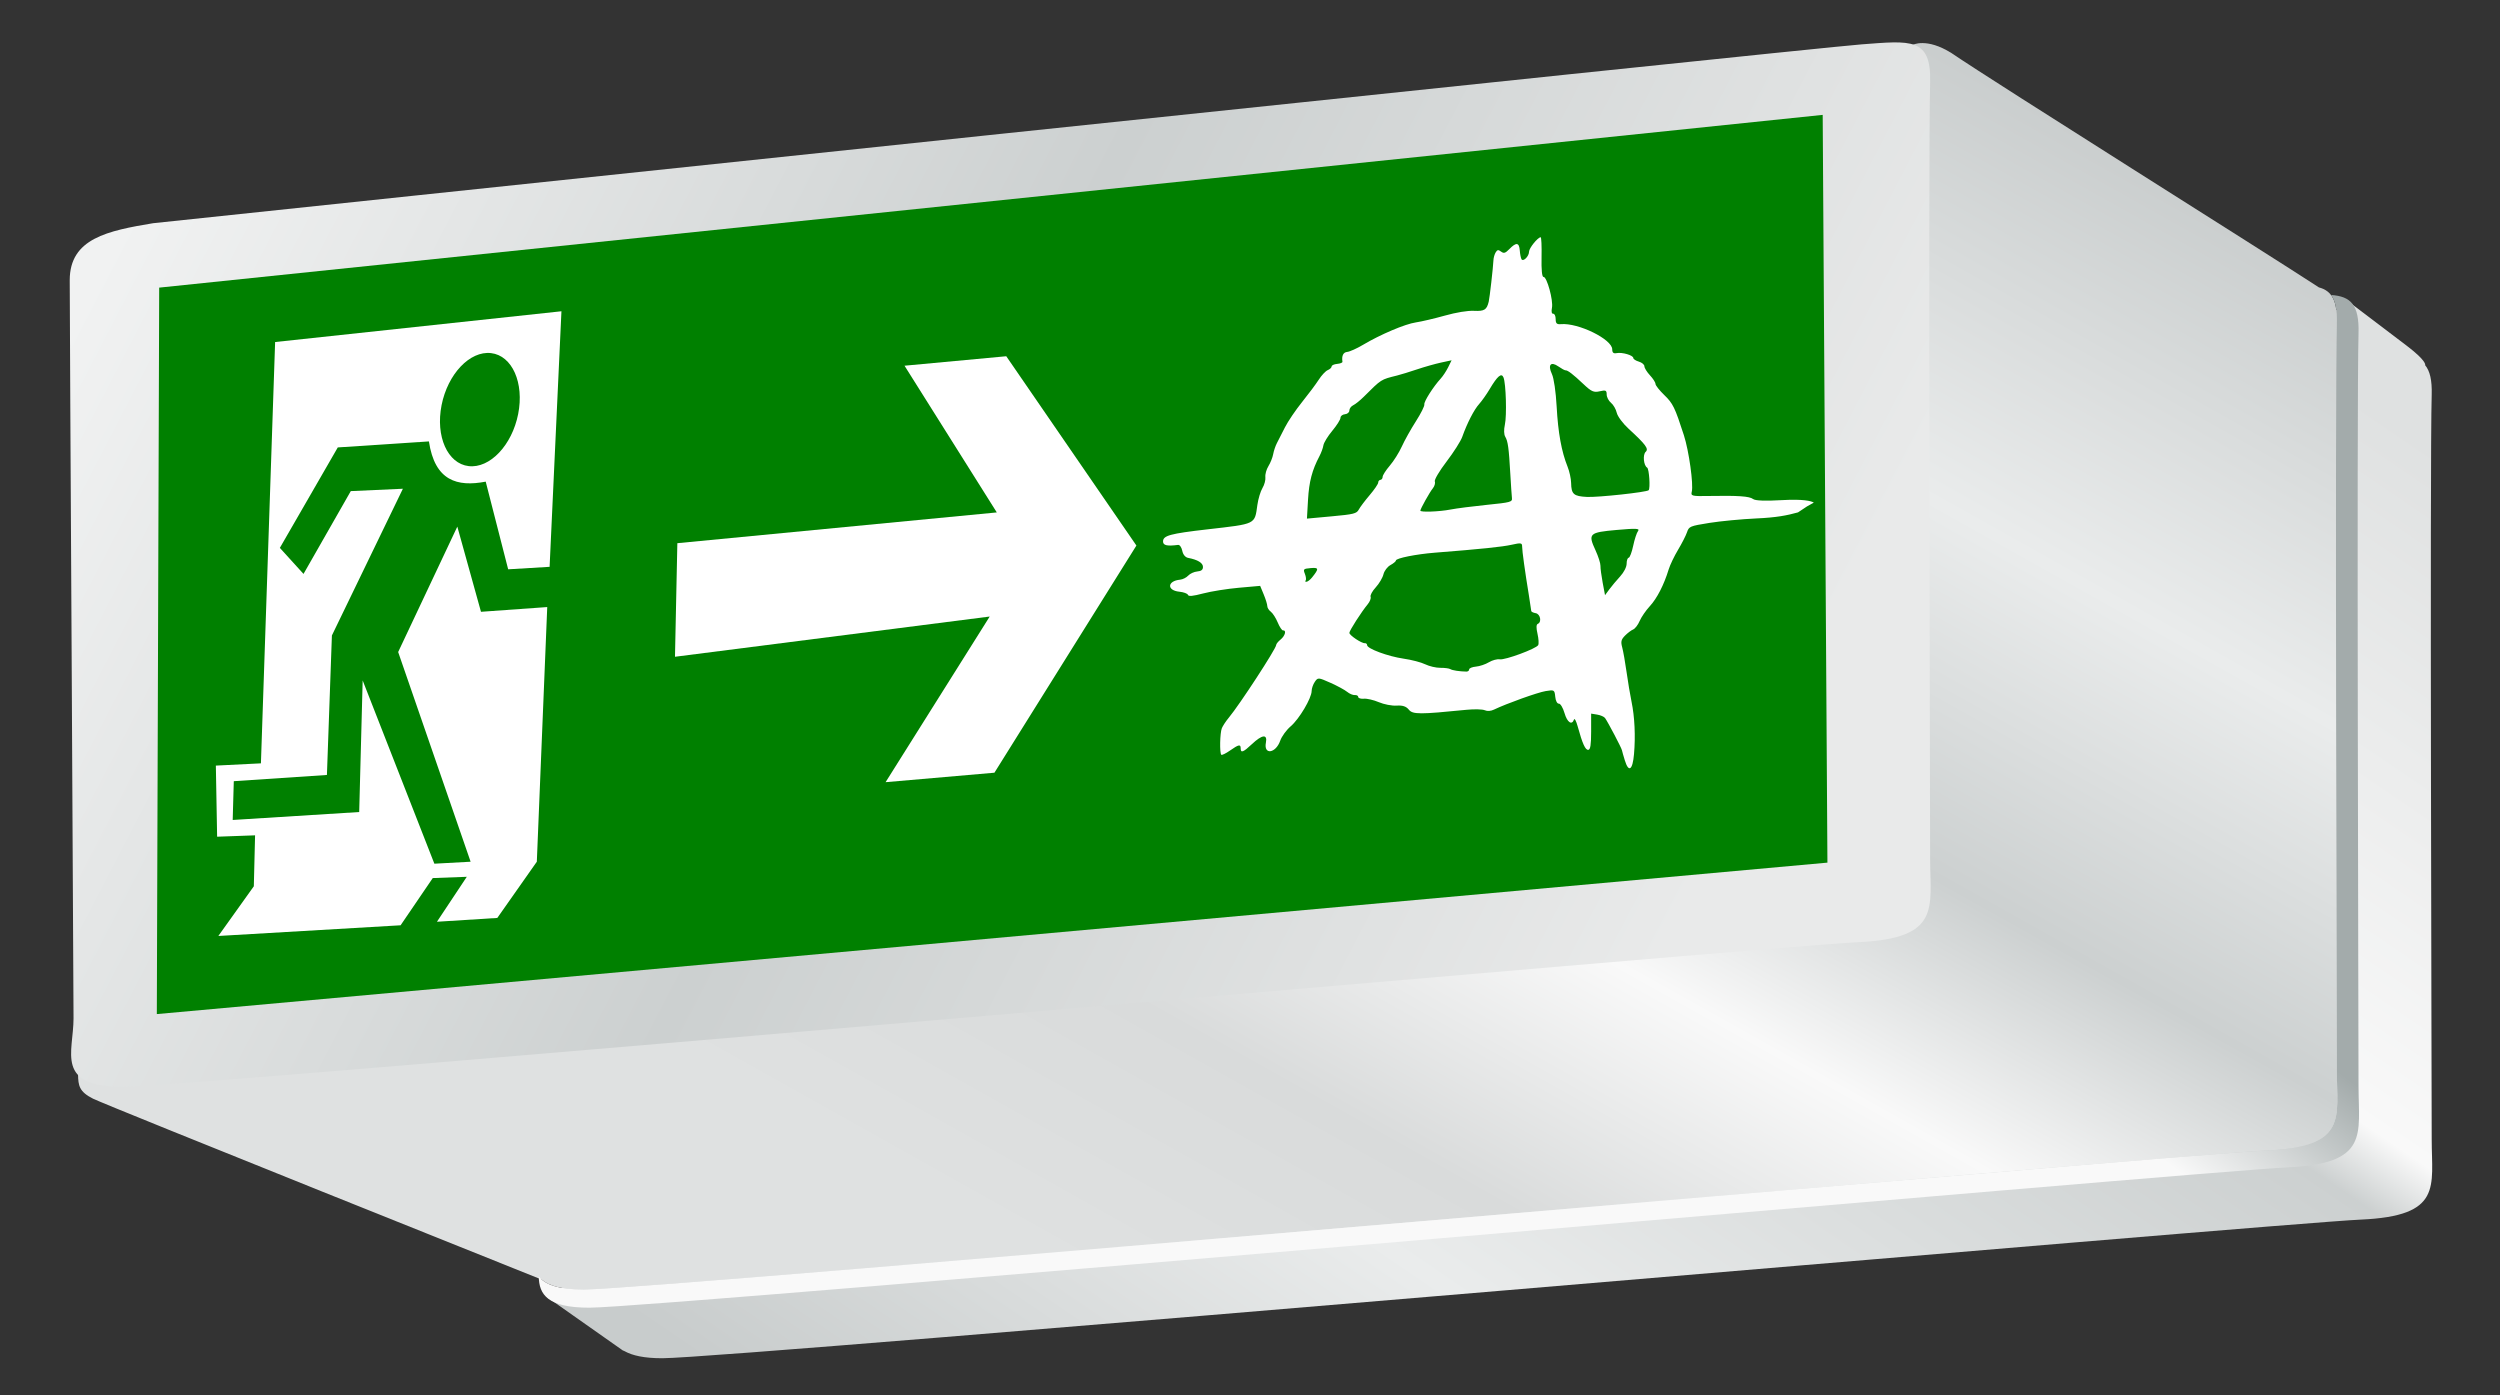 <?xml version="1.0" encoding="UTF-8" standalone="no"?>
<!-- Created with Inkscape (http://www.inkscape.org/) -->

<svg
   xmlns:dc="http://purl.org/dc/elements/1.1/"
   xmlns:cc="http://creativecommons.org/ns#"
   xmlns:rdf="http://www.w3.org/1999/02/22-rdf-syntax-ns#"
   xmlns:svg="http://www.w3.org/2000/svg"
   xmlns="http://www.w3.org/2000/svg"
   xmlns:xlink="http://www.w3.org/1999/xlink"
   xmlns:sodipodi="http://sodipodi.sourceforge.net/DTD/sodipodi-0.dtd"
   xmlns:inkscape="http://www.inkscape.org/namespaces/inkscape"
   id="svg3572"
   sodipodi:docname="exit-capitalism-2.svg"
   viewBox="0 0 349.34 194.95"
   version="1.1"
   inkscape:version="0.92.5 (2060ec1f9f, 2020-04-08)"
   width="372.629"
   height="207.947">
  <rect x="0" y="0" width="349.34" height="194.95" fill="#333333" stroke="none"/>
  <defs
     id="defs3574">
    <linearGradient
       id="linearGradient4501">
      <stop
         id="stop4503"
         style="stop-color:#c8cccc"
         offset="0" />
      <stop
         id="stop4505"
         style="stop-color:#eaecec"
         offset=".277" />
      <stop
         id="stop4507"
         style="stop-color:#ccd0d0"
         offset=".494" />
      <stop
         id="stop4509"
         style="stop-color:#f9f9f9"
         offset=".646" />
      <stop
         id="stop4515"
         style="stop-color:#d9dbdb"
         offset=".823" />
      <stop
         id="stop4511"
         style="stop-color:#dfe1e1"
         offset="1" />
    </linearGradient>
    <linearGradient
       id="linearGradient4825"
       y2="482.84"
       gradientUnits="userSpaceOnUse"
       x2="509.63"
       y1="694.51"
       x1="365.4"
       inkscape:collect="always">
      <stop
         id="stop4462"
         style="stop-color:#c8cccc"
         offset="0" />
      <stop
         id="stop4468"
         style="stop-color:#eaecec"
         offset=".277" />
      <stop
         id="stop4464"
         style="stop-color:#ccd0d0"
         offset=".615" />
      <stop
         id="stop4470"
         style="stop-color:#f9f9f9"
         offset=".654" />
      <stop
         id="stop4466"
         style="stop-color:#dfe1e1"
         offset="1" />
    </linearGradient>
    <linearGradient
       id="linearGradient4827"
       y2="654.6"
       xlink:href="#linearGradient4501"
       gradientUnits="userSpaceOnUse"
       x2="394.26"
       y1="459.57"
       x1="503.59"
       inkscape:collect="always" />
    <linearGradient
       id="linearGradient4831"
       y2="572.79"
       gradientUnits="userSpaceOnUse"
       x2="493.96"
       y1="593.52"
       x1="477.89"
       inkscape:collect="always">
      <stop
         id="stop4443"
         style="stop-color:#f9f9f9"
         offset="0" />
      <stop
         id="stop4445"
         style="stop-color:#a3abab"
         offset="1" />
    </linearGradient>
    <linearGradient
       id="linearGradient4833"
       y2="570.57"
       gradientUnits="userSpaceOnUse"
       x2="407"
       y1="454.38"
       x1="183.38"
       inkscape:collect="always">
      <stop
         id="stop3648"
         style="stop-color:#f1f2f2"
         offset="0" />
      <stop
         id="stop4424"
         style="stop-color:#ccd0d0"
         offset=".5" />
      <stop
         id="stop3650"
         style="stop-color:#e9eaea"
         offset="1" />
    </linearGradient>
  </defs>
  <sodipodi:namedview
     id="base"
     bordercolor="#666666"
     inkscape:pageshadow="2"
     inkscape:window-y="1080"
     fit-margin-left="0"
     pagecolor="#ffffff"
     inkscape:window-height="830"
     inkscape:window-maximized="1"
     inkscape:zoom="3.0143162"
     inkscape:window-x="153"
     showgrid="false"
     borderopacity="1.0"
     inkscape:current-layer="layer1"
     inkscape:cx="171.17841"
     inkscape:cy="101.88277"
     fit-margin-top="0"
     fit-margin-right="0"
     fit-margin-bottom="0"
     inkscape:window-width="1598"
     inkscape:pageopacity="0.0"
     inkscape:document-units="px" />
  <g
     id="layer1"
     inkscape:label="Layer 1"
     inkscape:groupmode="layer"
     transform="translate(-173.27,-431.74)">
    <g
       id="g4810"
       transform="matrix(0.945,0,0,0.945,19.272,29.312)">
      <g
         id="g4804">
        <path
           id="path3625"
           style="fill:url(#linearGradient4825)"
           inkscape:connector-curvature="0"
           d="m 510.44,470.59 -18.688,10.312 c -58.571,5.923 -226.44,23.281 -226.44,23.281 -6.609,1.079 -12.094,2.158 -12.094,8.094 0,5.663 0.454,87.789 0.5,99.875 l -9.91,5.47 11.07,7.79 0.12,0.09 c 0,0 0.101,0.06 0.344,0.156 1.131,0.631 2.843,1.031 5.562,1.031 9.914,-3e-5 239.04,-19.96 251.16,-20.5 12.117,-0.54 10.469,-4.86 10.469,-11.875 0,-7.015 -0.287,-100.19 0,-110.09 0.063,-2.169 -0.265,-3.521 -0.969,-4.375 0.028,-0.068 0.173,-0.669 -2.719,-2.875 -3.084,-2.353 -8.406,-6.375 -8.406,-6.375 z" />
        <path
           id="path3617"
           style="fill:url(#linearGradient4827);stroke:url(#linearGradient4827);stroke-width:0.966px"
           inkscape:connector-curvature="0"
           d="m 447.25,432.22 c -0.976,-0.01 -1.5,0.281 -1.5,0.281 10e-4,0.01 -50.18,28.14 -90.25,50.625 -49.996,5.215 -101.84,10.656 -101.84,10.656 -6.549,1.081 -12.031,2.177 -12.031,8.125 0,2.552 0.135,24.005 0.25,45 -25.159,14.116 -67.375,37.812 -67.375,37.812 0.019,1.66 0.173,2.571 2.219,3.594 2.045,1.023 66.344,26.75 66.344,26.75 1.047,0.913 2.921,1.469 6.219,1.469 9.824,-3e-5 236.87,-20.022 248.88,-20.562 12.007,-0.541 10.344,-4.846 10.344,-11.875 0,-7.029 -0.284,-100.39 0,-110.31 0.1,-3.496 -0.742,-4.929 -2.656,-5.438 -8.138,-5.319 -47.344,-29.915 -54.344,-34.656 -1.85,-1.158 -3.274,-1.458 -4.25,-1.469 z" />
        <path
           id="path3615"
           style="fill:url(#linearGradient4831)"
           inkscape:connector-curvature="0"
           d="m 507.66,469.47 c 0.638,0.863 0.903,2.228 0.844,4.312 -0.284,9.92 0,103.28 0,110.31 0,7.029 1.663,11.334 -10.344,11.875 -12.007,0.541 -239.05,20.562 -248.88,20.562 -3.822,0 -5.734,-0.751 -6.656,-1.938 0.047,2.669 1.256,4.625 7.5,4.625 9.913,-3e-5 239.01,-20.204 251.12,-20.75 12.116,-0.546 10.469,-4.907 10.469,-12 0,-7.093 -0.287,-101.3 0,-111.31 0.122,-4.275 -1.159,-5.49 -4.062,-5.688 z" />
        <path
           id="path3611"
           sodipodi:nodetypes="csssssssc"
           style="fill:url(#linearGradient4833)"
           inkscape:connector-curvature="0"
           d="m 185.65,458.85 c 0,0 244.66,-25.849 252.59,-26.441 7.216,-0.538 10.316,-1.066 10.126,5.626 -0.293,10.321 0,107.45 0,114.76 0,7.313 1.688,11.814 -10.689,12.377 -12.377,0.563 -246.41,21.378 -256.53,21.378 -10.126,0 -7.313,-5.063 -7.313,-10.126 0,-5.063 -0.563,-102.95 -0.563,-109.14 0,-6.188 5.626,-7.313 12.377,-8.438 z" />
      </g>
      <g
         id="g4795">
        <path
           id="path3591"
           style="fill:#008000"
           inkscape:connector-curvature="0"
           d="m 186.5,468.38 -0.35,107.42 247.03,-22.394 -0.7,-110.57 z" />
        <path
           id="path3593"
           style="fill:#ffffff"
           inkscape:connector-curvature="0"
           d="m 263.12,506.17 47.236,-4.549 -13.646,-21.694 15.046,-1.4 19.244,27.992 -20.994,33.59 -16.095,1.4 15.396,-24.493 -46.537,5.948 z" />
        <path
           id="path3595"
           sodipodi:nodetypes="cccccccccccccccccccccccccccccccccccc"
           style="fill:#ffffff"
           inkscape:connector-curvature="0"
           d="m 242.34,553.27 1.54,-37.655 -9.797,0.7 -3.499,-12.596 -8.748,18.545 10.713,31.007 -5.359,0.292 -10.602,-27.1 -0.513,19.46 -18.706,1.175 0.162,-5.735 13.772,-0.924 0.736,-20.625 10.497,-21.694 -7.706,0.35 -6.989,12.246 -3.499,-3.849 8.568,-14.858 13.475,-0.888 c 0.868,5.846 4.202,6.757 8.398,5.948 l 3.32,12.963 6.128,-0.367 1.75,-37.789 -42.338,4.549 -2.099,62.299 -6.665,0.333 0.188,10.514 5.612,-0.202 -0.184,7.532 -5.248,7.348 26.951,-1.579 4.756,-6.982 5.033,-0.187 -4.415,6.648 8.928,-0.566 z" />
        <ellipse
           id="path3597"
           style="fill:#008000"
           transform="matrix(1.019,0.118,-0.19,0.961,88.265,-8.213)"
           cx="233.561"
           cy="486.026"
           rx="5.557"
           ry="8.694" />
        <g
           transform="matrix(0.328,-0.029,0,0.328,328.003,406.194)"
           inkscape:label="Calque 1"
           id="layer1-5"
           style="fill:#ffffff;fill-opacity:1">
          <path
             d="m 229.34,423.04 c -0.62,-2.06 -1.21,-4.2 -1.32,-4.75 -0.2,-1.07 -6.29,-13.21 -7.61,-15.17 -0.43,-0.64 -2.02,-1.48 -3.53,-1.86 l -2.74,-0.69 v 8.11 c 0,5.99 -0.34,8.11 -1.3,8.11 -1.32,0 -2.63,-3.02 -4.77,-11 -0.66,-2.47 -1.4,-3.94 -1.65,-3.25 -0.95,2.66 -3.07,1.05 -4.28,-3.25 -0.69,-2.47 -1.85,-4.5 -2.56,-4.5 -0.75,0 -1.45,-1.4 -1.62,-3.25 -0.31,-3.13 -0.46,-3.24 -4.32,-2.94 -3.64,0.28 -17.65,4.07 -23.3,6.29 -1.44,0.57 -3.02,0.53 -4.17,-0.09 -1.03,-0.54 -4.71,-0.96 -8.2,-0.92 -21.21,0.25 -24.25,-0.02 -26.02,-2.36 -1.2,-1.59 -2.79,-2.25 -5.5,-2.31 -2.09,-0.04 -5.7,-1.05 -8.02,-2.25 -2.31,-1.19 -5.35,-2.17 -6.75,-2.17 -1.39,0 -2.54,-0.45 -2.54,-1 0,-0.55 -0.69,-1 -1.54,-1 -0.85,0 -2.4,-0.79 -3.45,-1.75 -1.05,-0.96 -4.443,-3.1 -7.536,-4.75 -5.498,-2.93 -5.656,-2.96 -7.048,-1.06 -0.783,1.07 -1.427,2.87 -1.433,4 -0.014,3.23 -5.603,12.16 -9.444,15.09 -1.917,1.47 -4.039,4.19 -4.715,6.06 -2.03,5.62 -7.571,5.86 -6.457,0.29 0.773,-3.86 -1.7,-3.8 -6.336,0.16 -3.882,3.32 -5.038,3.65 -5.038,1.46 0,-1.99 -0.848,-1.89 -4.863,0.56 -1.849,1.13 -3.591,1.82 -3.87,1.54 -0.812,-0.81 -0.627,-9.92 0.242,-11.96 0.436,-1.03 1.86,-3.05 3.163,-4.5 4.823,-5.37 21.328,-29.22 21.328,-30.83 0,-0.48 0.9,-1.52 2,-2.31 2.031,-1.46 2.734,-4 1.108,-4 -0.49,0 -1.576,-1.71 -2.414,-3.81 -0.838,-2.09 -2.237,-4.39 -3.109,-5.12 -0.872,-0.72 -1.585,-1.92 -1.585,-2.67 0,-0.75 -0.724,-3.17 -1.609,-5.38 l -1.608,-4.02 h -9.56 c -5.258,0 -12.5,0.51 -16.095,1.14 -4.765,0.83 -6.636,0.84 -6.905,0.03 -0.203,-0.61 -1.947,-1.4 -3.876,-1.76 -5.741,-1.08 -5.479,-5.35 0.331,-5.39 1.199,-0.01 2.854,-0.69 3.679,-1.52 0.825,-0.82 2.657,-1.5 4.071,-1.5 1.826,0 2.572,-0.53 2.572,-1.83 0,-1.79 -2.374,-3.45 -6.631,-4.64 -1.324,-0.36 -2.348,-1.67 -2.704,-3.46 -0.316,-1.57 -1.157,-2.84 -1.869,-2.81 -4.977,0.21 -6.796,-0.37 -6.796,-2.15 0,-2.66 3.139,-3.24 20,-3.69 22.141,-0.58 21.284,-0.24 22.528,-9.04 0.379,-2.68 1.409,-6 2.288,-7.38 0.88,-1.37 1.471,-3.54 1.313,-4.8 -0.158,-1.27 0.461,-3.45 1.375,-4.85 0.914,-1.39 1.878,-3.73 2.143,-5.19 0.265,-1.46 1.016,-3.63 1.668,-4.83 0.651,-1.19 2.293,-4.26 3.647,-6.82 1.353,-2.56 4.822,-7.37 7.708,-10.71 2.886,-3.33 6.278,-7.57 7.538,-9.43 1.261,-1.85 3.079,-3.63 4.042,-3.94 0.962,-0.31 1.75,-0.98 1.75,-1.5 0,-0.51 1.125,-0.93 2.5,-0.93 1.377,0 2.447,-0.34 2.377,-0.75 -0.42,-2.72 0.35,-4.25 2.16,-4.25 1.11,0 4.28,-1.14 7.03,-2.53 7.91,-4.01 19.03,-7.75 23.93,-8.04 2.48,-0.15 8.33,-1 13,-1.9 5.15,-0.99 10.33,-1.39 13.15,-1 4.71,0.64 5.77,0.08 6.67,-3.53 0.42,-1.66 1.99,-15.36 2.13,-18.5 0.04,-1.1 0.49,-2.65 0.99,-3.43 0.74,-1.17 1.19,-1.21 2.44,-0.17 1.26,1.05 1.92,0.91 3.76,-0.82 3.11,-2.89 4.4,-2.6 4.68,1.06 0.13,1.73 0.49,3.55 0.8,4.05 0.8,1.3 3.38,-1.09 3.38,-3.14 0,-1.57 3.87,-6.05 5.23,-6.05 0.33,0 0.51,4.05 0.41,9 -0.12,5.74 0.2,9 0.87,9 1.53,0 4.48,11.02 3.82,14.25 -0.34,1.69 -0.13,2.75 0.56,2.75 0.61,0 1.11,1.13 1.11,2.5 0,1.96 0.51,2.5 2.35,2.5 7.83,0 23.15,8.87 23.15,13.4 0,1.51 0.57,2.04 2,1.88 2.48,-0.27 7.5,1.64 7.5,2.87 0,0.49 1.13,1.33 2.5,1.85 1.38,0.52 2.5,1.57 2.5,2.32 0,0.75 1.13,2.68 2.5,4.28 1.38,1.59 2.5,3.44 2.5,4.11 0,0.66 1.79,3.08 3.97,5.38 3.9,4.1 4.77,5.96 8.84,18.91 2.26,7.2 4.38,22.57 3.55,25.75 -0.5,1.9 0.03,2.08 7.8,2.62 13.08,0.92 18.22,1.73 19.84,3.13 0.99,0.86 5.54,1.42 13.29,1.66 9.08,0.28 13.02,1.53 14.08,2.38 -4.44,2.09 -1.42,0.52 -7.12,3.77 -5.07,0.96 -9.81,1.46 -18.75,1.07 -6.6,-0.28 -16.13,-0.22 -21.18,0.14 -8.8,0.63 -9.22,0.77 -10.11,3.32 -0.51,1.46 -2.33,4.87 -4.04,7.56 -1.71,2.7 -3.62,6.53 -4.24,8.5 -2.1,6.72 -5.26,12.59 -8.49,15.79 -1.77,1.76 -3.83,4.58 -4.58,6.26 -0.74,1.69 -2.06,3.3 -2.93,3.57 -0.87,0.28 -2.52,1.39 -3.68,2.46 -1.74,1.63 -1.96,2.52 -1.24,5.24 0.47,1.81 1.35,6.88 1.96,11.28 0.61,4.4 1.61,10.48 2.23,13.5 1.42,6.94 1.83,15.72 1.12,23.75 -0.63,7.19 -2.4,8.26 -4.12,2.5 z m -70.2,-47.25 c 0,-0.55 1.38,-1 3.05,-1 1.68,0 4.31,-0.65 5.85,-1.45 1.54,-0.79 3.75,-1.19 4.92,-0.89 2.36,0.62 16.33,-3.31 17.3,-4.86 0.35,-0.55 0.21,-2.86 -0.3,-5.13 -0.63,-2.8 -0.59,-4.24 0.13,-4.48 1.87,-0.63 1.15,-4.35 -0.95,-4.9 -1.1,-0.29 -2,-0.81 -2,-1.16 -0.01,-0.34 -0.48,-3.51 -1.05,-7.04 -1.75,-10.8 -3.08,-20.5 -3.07,-22.43 0.01,-1.61 -0.56,-1.75 -4.7,-1.18 -4.23,0.58 -13.73,0.72 -34.68,0.52 -8.35,-0.08 -17.5,0.94 -17.5,1.96 0,0.39 -1.11,1.23 -2.47,1.85 -1.38,0.63 -2.78,2.35 -3.17,3.9 -0.38,1.53 -1.95,4.04 -3.48,5.57 -1.54,1.53 -2.57,3.35 -2.31,4.04 0.27,0.69 -0.32,2.15 -1.29,3.24 -2.82,3.16 -8.28,11.18 -8.28,12.17 0,1.09 5.52,5.27 6.96,5.27 0.57,0 1.04,0.44 1.04,0.98 0,1.59 9.45,5.92 16.46,7.55 3.56,0.82 7.95,2.36 9.76,3.41 1.81,1.04 4.86,2.03 6.78,2.18 1.93,0.15 3.95,0.59 4.5,0.98 0.92,0.65 4.1,1.42 7.25,1.76 0.69,0.08 1.25,-0.31 1.25,-0.86 z m 68.06,-35.9 c 1.73,-1.74 2.94,-4 2.94,-5.52 0,-1.42 0.42,-2.58 0.92,-2.58 0.5,0 1.42,-2.33 2.03,-5.18 0.61,-2.85 1.6,-5.78 2.2,-6.5 0.9,-1.08 -0.85,-1.32 -9.56,-1.32 -12.54,0 -13.1,0.49 -9.61,8.36 1.25,2.83 2.25,6.04 2.22,7.14 -0.03,1.1 0.42,4.57 1,7.72 l 1.06,5.72 1.93,-2.45 c 1.06,-1.35 3.25,-3.77 4.87,-5.39 z M 88.34,328.04 c 3.156,-3.67 3.074,-4.25 -0.609,-4.25 -3.317,0 -3.478,0.15 -2.623,2.4 0.501,1.32 0.64,2.67 0.308,3 -0.331,0.33 -0.147,0.6 0.409,0.6 0.557,0 1.688,-0.79 2.515,-1.75 z m 78.804,-25.74 c 10.73,-0.14 11.49,-0.27 11.29,-2.08 -0.12,-1.06 -0.45,-5.98 -0.73,-10.93 -0.66,-11.73 -1.07,-14.81 -2.29,-16.98 -0.6,-1.08 -0.67,-3.22 -0.17,-5.4 0.92,-4.01 0.5,-18.61 -0.62,-21.39 -0.91,-2.28 -2.72,-0.9 -6.26,4.76 -1.38,2.2 -3.51,5.02 -4.72,6.26 -2.27,2.3 -5.42,8.15 -7.61,14.12 -0.67,1.85 -3.85,6.58 -7.06,10.5 -3.27,3.99 -5.6,7.75 -5.31,8.53 0.29,0.76 -0.11,2.11 -0.89,3 -1.4,1.58 -5.63,8.77 -5.63,9.57 0,0.79 8.52,1.23 13.5,0.71 2.75,-0.29 10.18,-0.59 16.5,-0.67 z m 72.91,-0.14 c 0.83,-0.71 0.24,-9.66 -0.67,-10.26 -1.59,-1.04 -2.05,-6.02 -0.66,-7.17 1.48,-1.23 0.06,-3.28 -7.73,-11.13 -2.57,-2.58 -4.95,-6.02 -5.31,-7.64 -0.36,-1.63 -1.52,-3.75 -2.59,-4.72 -1.07,-0.97 -1.95,-2.74 -1.95,-3.93 0,-1.87 -0.44,-2.11 -3.13,-1.71 -2.68,0.39 -3.76,-0.18 -7.38,-3.93 -4.65,-4.81 -7.07,-6.88 -8.04,-6.88 -0.35,0 -1.79,-0.91 -3.21,-2.03 -3.46,-2.72 -4.88,-1.18 -2.92,3.18 0.88,1.97 1.76,8.08 2.13,14.85 0.64,11.83 2.19,20.5 4.91,27.5 0.86,2.2 1.58,5.58 1.61,7.5 0.09,5.08 1.14,6.1 7.15,6.93 4.99,0.68 26.87,0.25 27.79,-0.56 z m -130.67,-2.83 c 0.59,-1.06 2.81,-3.8 4.92,-6.1 2.11,-2.29 3.84,-4.68 3.84,-5.3 0,-0.63 0.45,-1.14 1,-1.14 0.55,0 1,-0.57 1,-1.28 0,-0.7 1.45,-2.84 3.22,-4.75 1.78,-1.91 4.22,-5.59 5.44,-8.18 1.22,-2.59 4.06,-7.43 6.32,-10.76 2.26,-3.32 3.98,-6.6 3.82,-7.29 -0.28,-1.23 4.01,-7.62 7.4,-11.02 0.98,-0.98 2.48,-3.13 3.34,-4.78 l 1.55,-3.01 -4.79,0.61 c -2.64,0.34 -7.5,1.29 -10.8,2.11 -3.3,0.82 -7.35,1.71 -9,1.97 -7.41,1.2 -6.93,0.94 -15,8.25 -1.65,1.5 -3.79,3.03 -4.75,3.4 -0.96,0.37 -1.75,1.36 -1.75,2.2 0,0.86 -0.87,1.53 -2,1.53 -1.1,0 -2,0.64 -2,1.42 0,0.78 -1.659,3.27 -3.691,5.53 -2.031,2.26 -3.836,5.05 -4.011,6.2 -0.175,1.14 -0.973,3.27 -1.775,4.72 -3.319,6 -4.689,11.09 -5.155,19.15 l -0.492,8.52 11.143,-0.04 c 9.941,-0.03 11.261,-0.24 12.221,-1.96 z"
             style="fill:#ffffff;fill-opacity:1"
             sodipodi:nodetypes="csscccssssssssssssssssssssssssssssssssssscccssssssssssssssssssssssssssssssssssssssssssssssssssssssssssccsssssssssssssccssssssssssssssssssssssssssccssssssscccccssssccsssssssssssssccsssssssssssssssccssssssssscccsssssssssscccc"
             id="path2186"
             inkscape:connector-curvature="0" />
        </g>
      </g>
    </g>
  </g>
</svg>
